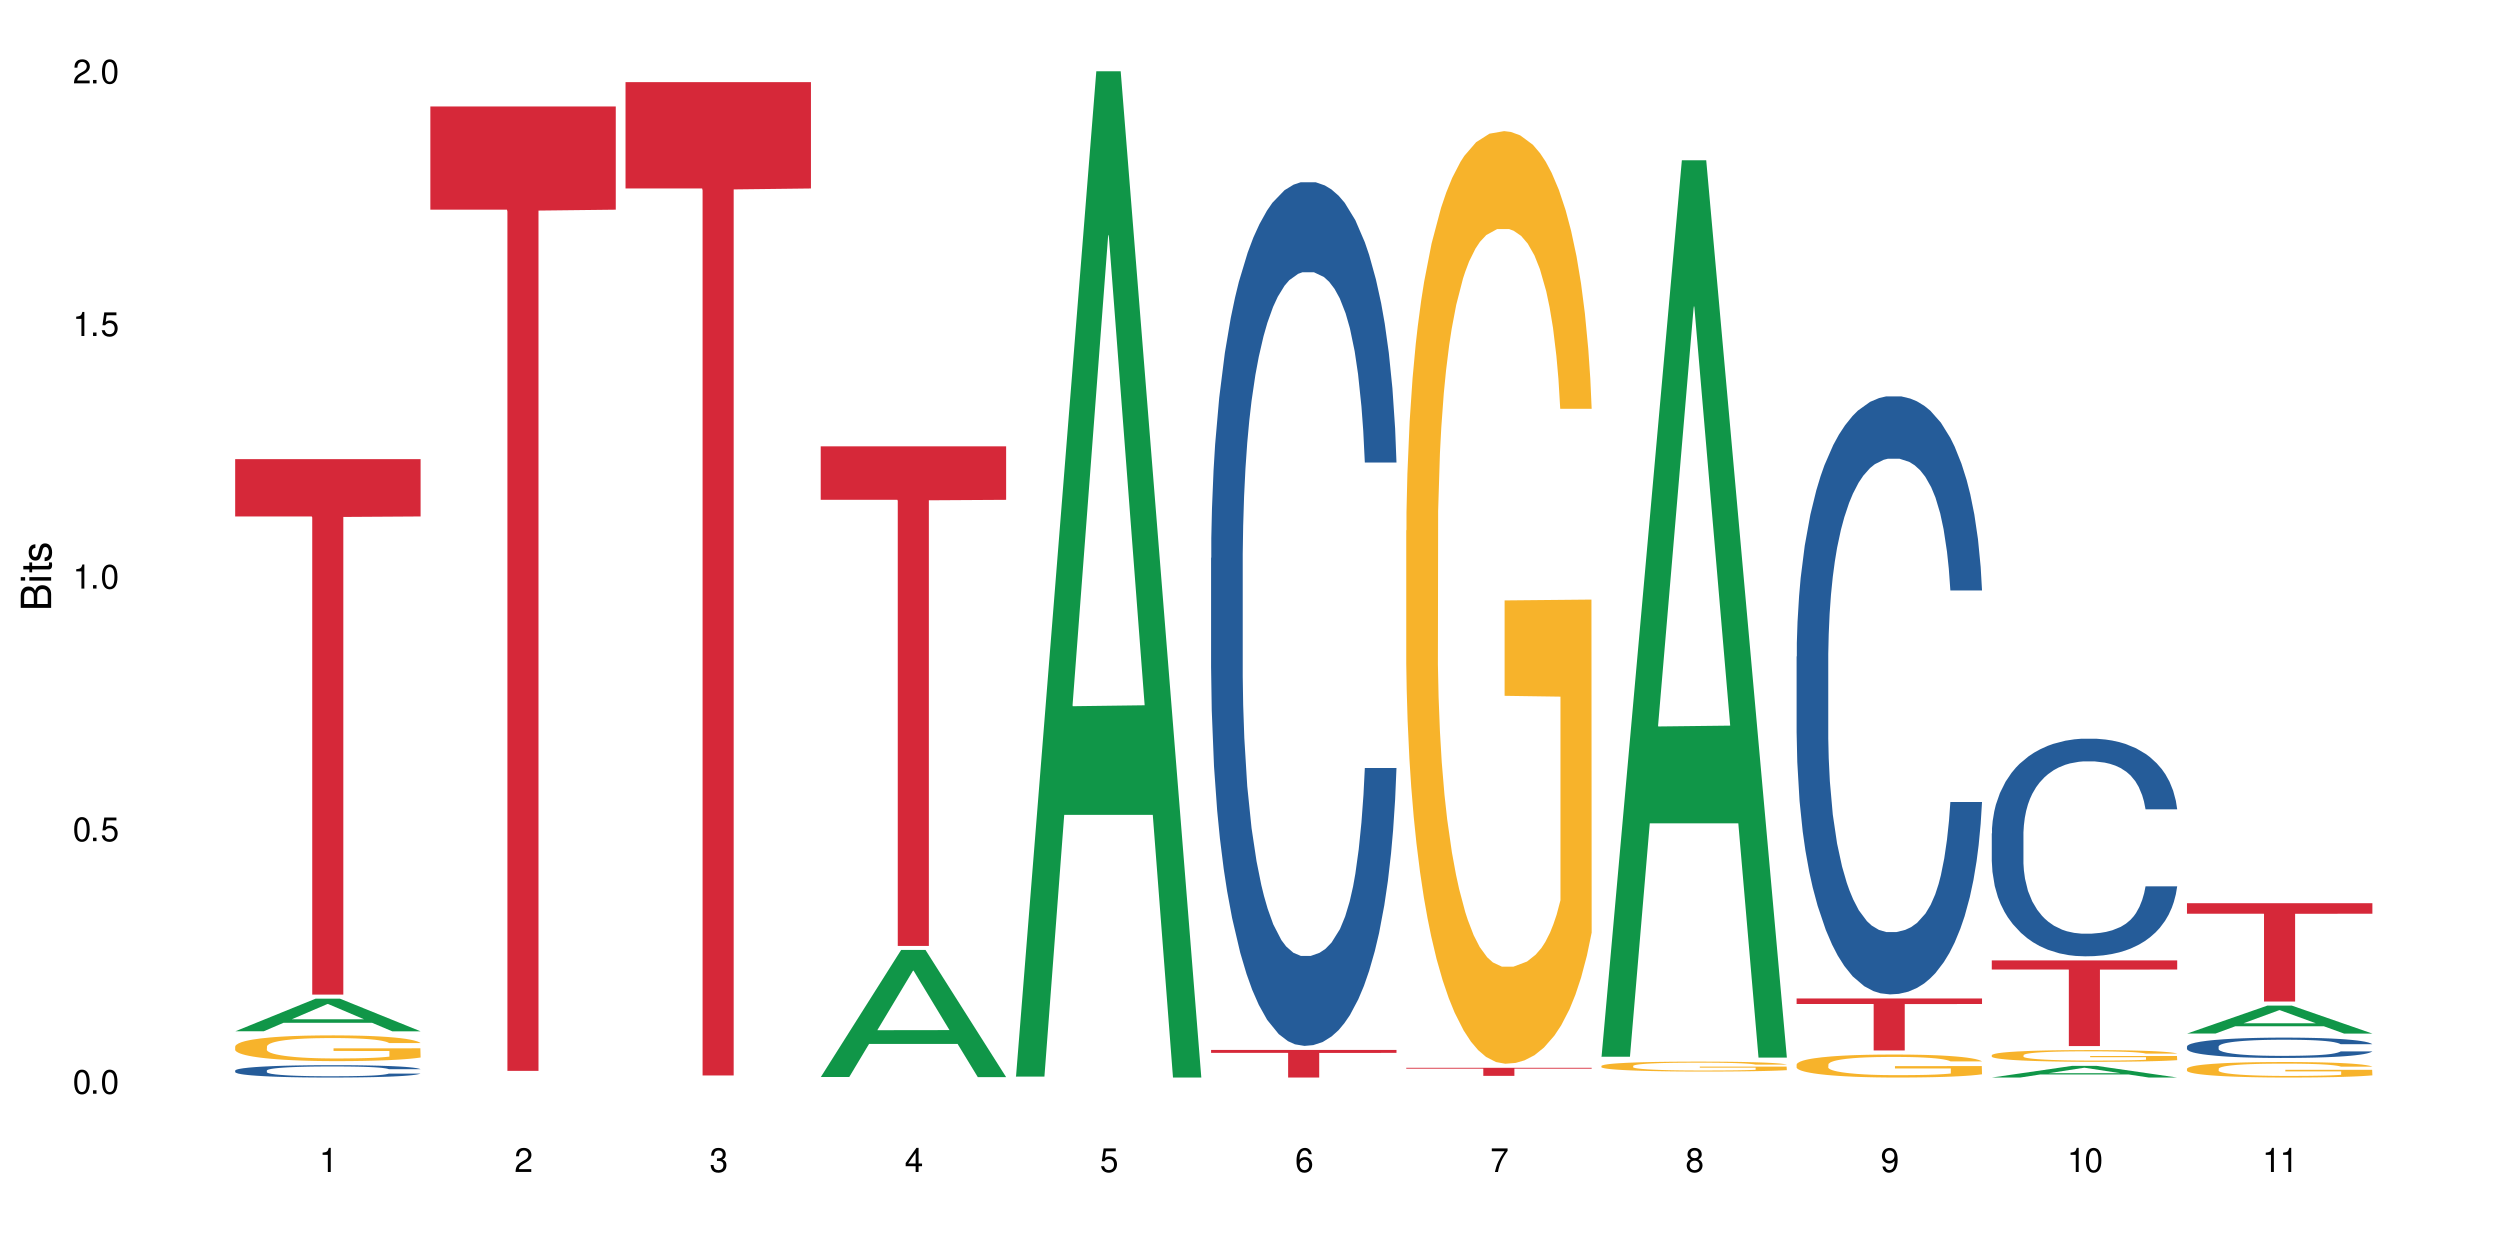 <?xml version="1.0" encoding="UTF-8"?>
<svg xmlns="http://www.w3.org/2000/svg" xmlns:xlink="http://www.w3.org/1999/xlink" width="720" height="360" viewBox="0 0 720 360">
<defs>
<g>
<g id="glyph-0-0">
</g>
<g id="glyph-0-1">
<path d="M 2.641 -6.938 C 2 -6.938 1.422 -6.656 1.078 -6.172 C 0.641 -5.562 0.406 -4.641 0.406 -3.359 C 0.406 -1.016 1.188 0.219 2.641 0.219 C 4.078 0.219 4.859 -1.016 4.859 -3.297 C 4.859 -4.641 4.656 -5.547 4.203 -6.172 C 3.844 -6.656 3.281 -6.938 2.641 -6.938 Z M 2.641 -6.188 C 3.547 -6.188 4 -5.25 4 -3.375 C 4 -1.406 3.562 -0.484 2.625 -0.484 C 1.734 -0.484 1.281 -1.438 1.281 -3.344 C 1.281 -5.25 1.734 -6.188 2.641 -6.188 Z M 2.641 -6.188 "/>
</g>
<g id="glyph-0-2">
<path d="M 1.828 -1 L 0.828 -1 L 0.828 0 L 1.828 0 Z M 1.828 -1 "/>
</g>
<g id="glyph-0-3">
<path d="M 4.562 -6.797 L 1.062 -6.797 L 0.547 -3.094 L 1.328 -3.094 C 1.719 -3.562 2.047 -3.734 2.578 -3.734 C 3.484 -3.734 4.062 -3.109 4.062 -2.094 C 4.062 -1.125 3.484 -0.531 2.578 -0.531 C 1.828 -0.531 1.375 -0.906 1.188 -1.672 L 0.328 -1.672 C 0.453 -1.109 0.547 -0.844 0.75 -0.594 C 1.125 -0.078 1.828 0.219 2.594 0.219 C 3.969 0.219 4.922 -0.781 4.922 -2.219 C 4.922 -3.562 4.031 -4.484 2.719 -4.484 C 2.25 -4.484 1.859 -4.359 1.469 -4.062 L 1.734 -5.969 L 4.562 -5.969 Z M 4.562 -6.797 "/>
</g>
<g id="glyph-0-4">
<path d="M 2.484 -4.938 L 2.484 0 L 3.328 0 L 3.328 -6.938 L 2.766 -6.938 C 2.469 -5.875 2.281 -5.734 0.984 -5.562 L 0.984 -4.938 Z M 2.484 -4.938 "/>
</g>
<g id="glyph-0-5">
<path d="M 4.859 -0.828 L 1.281 -0.828 C 1.359 -1.406 1.672 -1.781 2.5 -2.281 L 3.469 -2.828 C 4.406 -3.344 4.906 -4.062 4.906 -4.906 C 4.906 -5.484 4.672 -6.031 4.266 -6.406 C 3.859 -6.766 3.375 -6.938 2.719 -6.938 C 1.859 -6.938 1.219 -6.625 0.844 -6.031 C 0.609 -5.672 0.5 -5.234 0.484 -4.531 L 1.328 -4.531 C 1.359 -5.016 1.406 -5.281 1.531 -5.516 C 1.75 -5.938 2.188 -6.203 2.703 -6.203 C 3.469 -6.203 4.031 -5.641 4.031 -4.891 C 4.031 -4.344 3.719 -3.859 3.125 -3.516 L 2.234 -3 C 0.812 -2.172 0.406 -1.531 0.328 -0.016 L 4.859 -0.016 Z M 4.859 -0.828 "/>
</g>
<g id="glyph-0-6">
<path d="M 2.125 -3.188 L 2.578 -3.188 C 3.5 -3.188 3.984 -2.766 3.984 -1.922 C 3.984 -1.062 3.469 -0.531 2.594 -0.531 C 1.656 -0.531 1.203 -1 1.156 -2.016 L 0.312 -2.016 C 0.344 -1.453 0.438 -1.094 0.609 -0.781 C 0.953 -0.109 1.625 0.219 2.547 0.219 C 3.953 0.219 4.859 -0.625 4.859 -1.938 C 4.859 -2.828 4.516 -3.297 3.703 -3.594 C 4.344 -3.844 4.656 -4.328 4.656 -5.031 C 4.656 -6.219 3.875 -6.938 2.578 -6.938 C 1.203 -6.938 0.484 -6.172 0.453 -4.703 L 1.297 -4.703 C 1.312 -5.125 1.344 -5.359 1.453 -5.578 C 1.641 -5.969 2.062 -6.203 2.594 -6.203 C 3.344 -6.203 3.797 -5.75 3.797 -5 C 3.797 -4.516 3.609 -4.219 3.25 -4.047 C 3.016 -3.953 2.703 -3.922 2.125 -3.906 Z M 2.125 -3.188 "/>
</g>
<g id="glyph-0-7">
<path d="M 3.141 -1.672 L 3.141 0 L 3.984 0 L 3.984 -1.672 L 4.984 -1.672 L 4.984 -2.438 L 3.984 -2.438 L 3.984 -6.938 L 3.359 -6.938 L 0.266 -2.578 L 0.266 -1.672 Z M 3.141 -2.438 L 1 -2.438 L 3.141 -5.5 Z M 3.141 -2.438 "/>
</g>
<g id="glyph-0-8">
<path d="M 4.781 -5.125 C 4.609 -6.266 3.891 -6.938 2.844 -6.938 C 2.094 -6.938 1.422 -6.578 1.031 -5.953 C 0.594 -5.266 0.406 -4.422 0.406 -3.172 C 0.406 -2 0.578 -1.25 0.984 -0.641 C 1.359 -0.078 1.953 0.219 2.703 0.219 C 3.984 0.219 4.922 -0.75 4.922 -2.094 C 4.922 -3.375 4.062 -4.281 2.844 -4.281 C 2.172 -4.281 1.641 -4.031 1.281 -3.516 C 1.281 -5.234 1.828 -6.188 2.797 -6.188 C 3.391 -6.188 3.797 -5.797 3.938 -5.125 Z M 2.734 -3.531 C 3.547 -3.531 4.062 -2.953 4.062 -2.031 C 4.062 -1.156 3.484 -0.531 2.703 -0.531 C 1.922 -0.531 1.328 -1.188 1.328 -2.078 C 1.328 -2.938 1.906 -3.531 2.734 -3.531 Z M 2.734 -3.531 "/>
</g>
<g id="glyph-0-9">
<path d="M 4.984 -6.797 L 0.438 -6.797 L 0.438 -5.969 L 4.109 -5.969 C 2.5 -3.656 1.828 -2.234 1.328 0 L 2.219 0 C 2.594 -2.172 3.453 -4.047 4.984 -6.094 Z M 4.984 -6.797 "/>
</g>
<g id="glyph-0-10">
<path d="M 3.75 -3.656 C 4.469 -4.094 4.688 -4.438 4.688 -5.078 C 4.688 -6.172 3.844 -6.938 2.641 -6.938 C 1.438 -6.938 0.594 -6.172 0.594 -5.094 C 0.594 -4.438 0.812 -4.094 1.516 -3.656 C 0.734 -3.266 0.359 -2.703 0.359 -1.922 C 0.359 -0.656 1.281 0.219 2.641 0.219 C 3.984 0.219 4.922 -0.656 4.922 -1.922 C 4.922 -2.703 4.531 -3.266 3.75 -3.656 Z M 2.641 -6.188 C 3.359 -6.188 3.812 -5.75 3.812 -5.062 C 3.812 -4.406 3.344 -3.984 2.641 -3.984 C 1.922 -3.984 1.453 -4.406 1.453 -5.078 C 1.453 -5.75 1.922 -6.188 2.641 -6.188 Z M 2.641 -3.266 C 3.484 -3.266 4.062 -2.719 4.062 -1.906 C 4.062 -1.078 3.484 -0.531 2.625 -0.531 C 1.797 -0.531 1.219 -1.094 1.219 -1.906 C 1.219 -2.719 1.781 -3.266 2.641 -3.266 Z M 2.641 -3.266 "/>
</g>
<g id="glyph-0-11">
<path d="M 0.516 -1.578 C 0.672 -0.453 1.406 0.219 2.438 0.219 C 3.188 0.219 3.859 -0.141 4.266 -0.766 C 4.688 -1.453 4.891 -2.297 4.891 -3.547 C 4.891 -4.719 4.703 -5.453 4.312 -6.078 C 3.938 -6.641 3.344 -6.938 2.594 -6.938 C 1.297 -6.938 0.359 -5.969 0.359 -4.625 C 0.359 -3.344 1.234 -2.453 2.453 -2.453 C 3.094 -2.453 3.578 -2.672 4.016 -3.203 C 4 -1.484 3.469 -0.531 2.5 -0.531 C 1.906 -0.531 1.484 -0.906 1.359 -1.578 Z M 2.578 -6.203 C 3.375 -6.203 3.969 -5.531 3.969 -4.641 C 3.969 -3.797 3.391 -3.188 2.547 -3.188 C 1.734 -3.188 1.234 -3.766 1.234 -4.688 C 1.234 -5.562 1.797 -6.203 2.578 -6.203 Z M 2.578 -6.203 "/>
</g>
<g id="glyph-1-0">
</g>
<g id="glyph-1-1">
<path d="M 0 -0.953 L 0 -4.891 C 0 -5.719 -0.234 -6.344 -0.734 -6.797 C -1.188 -7.234 -1.812 -7.469 -2.5 -7.469 C -3.547 -7.469 -4.188 -7 -4.625 -5.875 C -4.984 -6.688 -5.625 -7.094 -6.531 -7.094 C -7.172 -7.094 -7.734 -6.859 -8.141 -6.391 C -8.562 -5.922 -8.75 -5.344 -8.75 -4.5 L -8.75 -0.953 Z M -4.984 -2.062 L -7.766 -2.062 L -7.766 -4.219 C -7.766 -4.844 -7.688 -5.203 -7.453 -5.5 C -7.219 -5.812 -6.859 -5.969 -6.375 -5.969 C -5.891 -5.969 -5.531 -5.812 -5.297 -5.5 C -5.062 -5.203 -4.984 -4.844 -4.984 -4.219 Z M -0.984 -2.062 L -4 -2.062 L -4 -4.781 C -4 -5.766 -3.438 -6.359 -2.484 -6.359 C -1.547 -6.359 -0.984 -5.766 -0.984 -4.781 Z M -0.984 -2.062 "/>
</g>
<g id="glyph-1-2">
<path d="M -6.281 -1.797 L -6.281 -0.797 L 0 -0.797 L 0 -1.797 Z M -8.75 -1.797 L -8.75 -0.797 L -7.484 -0.797 L -7.484 -1.797 Z M -8.75 -1.797 "/>
</g>
<g id="glyph-1-3">
<path d="M -6.281 -3.047 L -6.281 -2.016 L -8.016 -2.016 L -8.016 -1.016 L -6.281 -1.016 L -6.281 -0.172 L -5.469 -0.172 L -5.469 -1.016 L -0.719 -1.016 C -0.078 -1.016 0.281 -1.453 0.281 -2.234 C 0.281 -2.5 0.25 -2.719 0.188 -3.047 L -0.641 -3.047 C -0.609 -2.906 -0.594 -2.766 -0.594 -2.562 C -0.594 -2.141 -0.719 -2.016 -1.156 -2.016 L -5.469 -2.016 L -5.469 -3.047 Z M -6.281 -3.047 "/>
</g>
<g id="glyph-1-4">
<path d="M -4.531 -5.25 C -5.766 -5.25 -6.469 -4.422 -6.469 -2.969 C -6.469 -1.516 -5.719 -0.562 -4.547 -0.562 C -3.562 -0.562 -3.094 -1.062 -2.734 -2.562 L -2.516 -3.484 C -2.344 -4.188 -2.094 -4.469 -1.641 -4.469 C -1.047 -4.469 -0.641 -3.875 -0.641 -3 C -0.641 -2.453 -0.797 -2 -1.062 -1.75 C -1.25 -1.594 -1.422 -1.531 -1.875 -1.469 L -1.875 -0.406 C -0.422 -0.453 0.281 -1.266 0.281 -2.922 C 0.281 -4.5 -0.5 -5.516 -1.719 -5.516 C -2.656 -5.516 -3.172 -4.984 -3.469 -3.734 L -3.703 -2.766 C -3.891 -1.953 -4.156 -1.609 -4.594 -1.609 C -5.188 -1.609 -5.547 -2.125 -5.547 -2.938 C -5.547 -3.75 -5.203 -4.172 -4.531 -4.203 Z M -4.531 -5.25 "/>
</g>
</g>
</defs>
<rect x="-72" y="-36" width="864" height="432" fill="rgb(100%, 100%, 100%)" fill-opacity="1"/>
<path fill-rule="nonzero" fill="rgb(6.275%, 58.824%, 28.235%)" fill-opacity="1" d="M 67.73 297.012 L 67.789 297.004 L 90.895 287.617 L 97.91 287.617 L 121.133 297.02 L 112.973 297.02 L 107.152 294.566 L 81.652 294.566 L 75.945 297.012 L 67.73 297.012 L 84.105 293.551 L 104.816 293.543 L 94.488 289.152 L 94.375 289.145 L 94.262 289.172 L 84.047 293.543 L 84.105 293.551 Z M 67.73 297.012 "/>
<path fill-rule="nonzero" fill="rgb(14.51%, 36.078%, 60%)" fill-opacity="1" d="M 67.73 308.32 L 67.797 308.316 L 67.797 308.238 L 67.992 308.113 L 68.449 307.957 L 68.902 307.852 L 70.074 307.656 L 71.703 307.473 L 73.398 307.328 L 74.633 307.246 L 75.742 307.18 L 78.281 307.059 L 79.91 306.996 L 81.668 306.941 L 83.816 306.887 L 85.379 306.855 L 88.895 306.801 L 91.5 306.777 L 93.52 306.77 L 97.883 306.77 L 100.488 306.781 L 102.375 306.797 L 104.461 306.824 L 106.219 306.855 L 109.281 306.926 L 112.016 307.016 L 113.254 307.07 L 115.207 307.168 L 116.703 307.266 L 117.746 307.352 L 118.918 307.473 L 119.961 307.617 L 120.742 307.785 L 121.133 307.926 L 112.016 307.926 L 111.559 307.797 L 111.039 307.695 L 110.062 307.559 L 109.086 307.465 L 107.715 307.371 L 106.48 307.309 L 104.785 307.246 L 103.289 307.207 L 101.727 307.18 L 100.227 307.16 L 97.363 307.141 L 94.039 307.141 L 92.805 307.148 L 90.262 307.172 L 88.895 307.195 L 86.941 307.242 L 85.574 307.285 L 83.945 307.348 L 82.84 307.402 L 81.473 307.488 L 80.496 307.562 L 79.387 307.672 L 78.738 307.754 L 78.152 307.844 L 77.629 307.953 L 77.238 308.066 L 76.977 308.188 L 76.848 308.305 L 76.848 308.809 L 76.977 308.926 L 77.305 309.062 L 78.152 309.262 L 79.387 309.434 L 80.82 309.57 L 82.188 309.668 L 82.969 309.715 L 84.012 309.766 L 85.641 309.832 L 87.984 309.895 L 89.352 309.922 L 91.438 309.949 L 93.586 309.961 L 96.449 309.961 L 98.988 309.949 L 100.684 309.934 L 102.441 309.906 L 104.852 309.852 L 106.348 309.797 L 107.652 309.738 L 108.629 309.676 L 109.281 309.621 L 110.258 309.52 L 111.039 309.41 L 111.625 309.297 L 112.016 309.188 L 121.133 309.188 L 120.742 309.316 L 120.156 309.441 L 119.57 309.539 L 118.656 309.652 L 117.613 309.754 L 116.117 309.867 L 114.879 309.941 L 113.254 310.023 L 111.754 310.086 L 110.125 310.141 L 107.715 310.207 L 106.152 310.238 L 104.461 310.266 L 102.441 310.293 L 99.902 310.316 L 97.168 310.328 L 94.625 310.332 L 91.891 310.324 L 89.871 310.312 L 87.203 310.285 L 83.883 310.227 L 81.473 310.164 L 79.582 310.102 L 77.957 310.035 L 76.133 309.949 L 73.789 309.805 L 72.355 309.695 L 71.379 309.602 L 70.27 309.477 L 69.488 309.363 L 68.578 309.18 L 67.926 308.949 L 67.73 308.77 Z M 67.73 308.32 "/>
<path fill-rule="nonzero" fill="rgb(96.863%, 70.196%, 16.863%)" fill-opacity="1" d="M 67.73 301.363 L 67.797 301.355 L 67.797 301.219 L 68.055 300.914 L 68.707 300.496 L 69.555 300.148 L 70.465 299.879 L 71.051 299.738 L 72.027 299.535 L 72.875 299.383 L 75.023 299.078 L 77.762 298.793 L 79.258 298.672 L 80.949 298.559 L 83.359 298.43 L 84.469 298.383 L 87.855 298.273 L 91.695 298.207 L 95.93 298.184 L 97.883 298.191 L 100.555 298.219 L 104.199 298.293 L 106.285 298.359 L 107.91 298.43 L 109.605 298.516 L 111.688 298.652 L 113.645 298.816 L 115.207 298.977 L 116.77 299.18 L 118.07 299.398 L 119.18 299.637 L 120.156 299.918 L 120.742 300.156 L 121.133 300.395 L 112.078 300.395 L 111.559 300.156 L 110.973 299.973 L 109.996 299.75 L 109.02 299.586 L 108.043 299.457 L 106.219 299.281 L 104.656 299.176 L 102.703 299.078 L 100.812 299.02 L 98.664 298.977 L 97.363 298.965 L 93.91 298.965 L 90.785 299.012 L 88.961 299.066 L 87.66 299.121 L 85.836 299.223 L 84.727 299.305 L 84.078 299.355 L 82.125 299.566 L 80.82 299.758 L 80.105 299.887 L 79.191 300.09 L 78.543 300.273 L 77.824 300.543 L 77.434 300.746 L 76.914 301.207 L 76.848 302.426 L 77.043 302.684 L 77.434 302.961 L 77.957 303.207 L 78.738 303.465 L 79.52 303.66 L 80.887 303.926 L 82.059 304.102 L 82.969 304.215 L 84.727 304.398 L 85.445 304.461 L 87.137 304.582 L 88.895 304.676 L 91.047 304.758 L 92.672 304.797 L 95.277 304.832 L 98.598 304.832 L 102.508 304.793 L 104.98 304.738 L 106.676 304.684 L 107.781 304.637 L 109.148 304.562 L 110.125 304.492 L 111.039 304.418 L 112.145 304.305 L 112.145 302.684 L 96.059 302.676 L 96.059 301.918 L 121.066 301.91 L 121.133 304.562 L 119.766 304.746 L 118.07 304.922 L 116.441 305.055 L 114.75 305.172 L 112.34 305.301 L 110.387 305.383 L 107.391 305.477 L 104.656 305.539 L 101.789 305.578 L 99.25 305.598 L 96.254 305.605 L 93.586 305.59 L 90.719 305.551 L 88.441 305.496 L 86.355 305.43 L 84.273 305.34 L 81.668 305.199 L 79.973 305.082 L 78.215 304.941 L 76.457 304.773 L 74.895 304.59 L 73.852 304.445 L 72.812 304.285 L 71.703 304.082 L 70.66 303.852 L 69.879 303.641 L 69.164 303.402 L 68.645 303.18 L 68.121 302.875 L 67.859 302.629 L 67.73 302.422 Z M 67.73 301.363 "/>
<path fill-rule="nonzero" fill="rgb(83.922%, 15.686%, 22.353%)" fill-opacity="1" d="M 67.73 132.23 L 121.133 132.23 L 121.133 148.738 L 98.875 148.883 L 98.875 286.453 L 89.922 286.453 L 89.922 149.027 L 89.793 148.738 L 67.73 148.738 Z M 67.73 132.23 "/>
<path fill-rule="nonzero" fill="rgb(83.922%, 15.686%, 22.353%)" fill-opacity="1" d="M 123.941 30.656 L 177.344 30.656 L 177.344 60.387 L 155.086 60.648 L 155.086 308.406 L 146.133 308.406 L 146.133 60.906 L 146.004 60.387 L 123.941 60.387 Z M 123.941 30.656 "/>
<path fill-rule="nonzero" fill="rgb(83.922%, 15.686%, 22.353%)" fill-opacity="1" d="M 180.152 23.66 L 233.555 23.66 L 233.555 54.281 L 211.301 54.551 L 211.301 309.734 L 202.344 309.734 L 202.344 54.816 L 202.215 54.281 L 180.152 54.281 Z M 180.152 23.66 "/>
<path fill-rule="nonzero" fill="rgb(6.275%, 58.824%, 28.235%)" fill-opacity="1" d="M 236.367 310.18 L 236.422 310.145 L 259.527 273.586 L 266.547 273.586 L 289.766 310.215 L 281.609 310.215 L 275.789 300.652 L 250.285 300.652 L 244.582 310.18 L 236.367 310.18 L 252.738 296.695 L 273.449 296.664 L 263.121 279.57 L 263.008 279.535 L 262.895 279.637 L 252.684 296.664 L 252.738 296.695 Z M 236.367 310.18 "/>
<path fill-rule="nonzero" fill="rgb(83.922%, 15.686%, 22.353%)" fill-opacity="1" d="M 236.367 128.547 L 289.766 128.547 L 289.766 143.949 L 267.512 144.086 L 267.512 272.422 L 258.555 272.422 L 258.555 144.219 L 258.426 143.949 L 236.367 143.949 Z M 236.367 128.547 "/>
<path fill-rule="nonzero" fill="rgb(6.275%, 58.824%, 28.235%)" fill-opacity="1" d="M 292.578 310.059 L 292.633 309.789 L 315.738 20.527 L 322.758 20.527 L 345.977 310.332 L 337.82 310.332 L 332 234.684 L 306.496 234.684 L 300.793 310.059 L 292.578 310.059 L 308.949 203.391 L 329.66 203.117 L 319.336 67.875 L 319.219 67.602 L 319.105 68.418 L 308.895 203.117 L 308.949 203.391 Z M 292.578 310.059 "/>
<path fill-rule="nonzero" fill="rgb(14.51%, 36.078%, 60%)" fill-opacity="1" d="M 348.789 160.715 L 348.852 160.488 L 348.852 155.031 L 349.051 146.391 L 349.504 135.48 L 349.961 127.977 L 351.133 114.562 L 352.762 101.602 L 354.453 91.598 L 355.691 85.688 L 356.797 81.141 L 359.34 72.73 L 360.965 68.41 L 362.727 64.543 L 364.875 60.68 L 366.438 58.406 L 369.953 54.77 L 372.559 53.176 L 374.578 52.496 L 378.941 52.496 L 381.547 53.402 L 383.434 54.539 L 385.52 56.359 L 387.277 58.406 L 390.336 63.406 L 393.07 69.773 L 394.309 73.41 L 396.262 80.457 L 397.762 87.281 L 398.805 93.191 L 399.977 101.602 L 401.016 111.832 L 401.797 123.43 L 402.188 133.207 L 393.07 133.207 L 392.617 124.109 L 392.094 117.062 L 391.117 107.742 L 390.141 101.148 L 388.773 94.555 L 387.535 90.234 L 385.844 85.914 L 384.344 83.188 L 382.781 81.141 L 381.285 79.777 L 378.418 78.414 L 375.098 78.414 L 373.859 78.867 L 371.32 80.688 L 369.953 82.277 L 368 85.461 L 366.633 88.418 L 365.004 92.965 L 363.898 96.828 L 362.531 102.738 L 361.551 107.969 L 360.445 115.473 L 359.793 121.156 L 359.207 127.52 L 358.688 135.023 L 358.297 142.98 L 358.035 151.395 L 357.906 159.578 L 357.906 194.82 L 358.035 203.004 L 358.363 212.551 L 359.207 226.422 L 360.445 238.473 L 361.879 248.02 L 363.246 254.84 L 364.027 258.023 L 365.07 261.66 L 366.695 266.207 L 369.043 270.754 L 370.41 272.574 L 372.492 274.395 L 374.641 275.301 L 377.508 275.301 L 380.047 274.395 L 381.742 273.258 L 383.5 271.438 L 385.91 267.574 L 387.406 263.934 L 388.707 259.613 L 389.688 255.297 L 390.336 251.656 L 391.312 244.609 L 392.094 236.879 L 392.68 228.922 L 393.07 221.191 L 402.188 221.191 L 401.797 230.285 L 401.211 239.152 L 400.625 245.746 L 399.715 253.703 L 398.672 260.75 L 397.176 268.711 L 395.938 273.938 L 394.309 279.621 L 392.812 283.941 L 391.184 287.809 L 388.773 292.355 L 387.211 294.629 L 385.52 296.676 L 383.5 298.492 L 380.961 300.086 L 378.223 300.992 L 375.684 301.223 L 372.949 300.766 L 370.93 299.855 L 368.262 297.812 L 364.938 293.719 L 362.531 289.398 L 360.641 285.078 L 359.012 280.531 L 357.188 274.395 L 354.844 264.391 L 353.41 256.66 L 352.434 250.293 L 351.328 241.426 L 350.547 233.469 L 349.637 220.738 L 348.984 204.594 L 348.789 192.09 Z M 348.789 160.715 "/>
<path fill-rule="nonzero" fill="rgb(83.922%, 15.686%, 22.353%)" fill-opacity="1" d="M 348.789 302.387 L 402.188 302.387 L 402.188 303.234 L 379.934 303.242 L 379.934 310.332 L 370.98 310.332 L 370.98 303.25 L 370.848 303.234 L 348.789 303.234 Z M 348.789 302.387 "/>
<path fill-rule="nonzero" fill="rgb(96.863%, 70.196%, 16.863%)" fill-opacity="1" d="M 405 152.805 L 405.066 152.562 L 405.066 147.656 L 405.324 136.617 L 405.977 121.41 L 406.824 108.898 L 407.734 99.086 L 408.32 93.934 L 409.297 86.578 L 410.145 81.18 L 412.293 70.141 L 415.027 59.84 L 416.527 55.426 L 418.219 51.254 L 420.629 46.594 L 421.738 44.875 L 425.121 40.953 L 428.965 38.5 L 433.199 37.762 L 435.152 38.008 L 437.82 38.988 L 441.469 41.688 L 443.551 44.141 L 445.18 46.594 L 446.875 49.781 L 448.957 54.688 L 450.91 60.574 L 452.473 66.461 L 454.039 73.82 L 455.34 81.672 L 456.445 90.258 L 457.426 100.559 L 458.012 109.145 L 458.402 117.73 L 449.348 117.73 L 448.828 109.145 L 448.242 102.52 L 447.266 94.426 L 446.289 88.539 L 445.312 83.879 L 443.488 77.5 L 441.926 73.574 L 439.973 70.141 L 438.082 67.934 L 435.934 66.461 L 434.629 65.973 L 431.18 65.973 L 428.055 67.688 L 426.23 69.652 L 424.926 71.613 L 423.105 75.293 L 421.996 78.238 L 421.348 80.199 L 419.391 87.805 L 418.09 94.672 L 417.375 99.332 L 416.461 106.691 L 415.809 113.312 L 415.094 123.125 L 414.703 130.484 L 414.184 147.164 L 414.117 191.316 L 414.312 200.637 L 414.703 210.695 L 415.223 219.527 L 416.004 228.848 L 416.785 235.961 L 418.156 245.527 L 419.328 251.906 L 420.238 256.074 L 421.996 262.699 L 422.715 264.906 L 424.406 269.32 L 426.164 272.754 L 428.312 275.699 L 429.941 277.172 L 432.547 278.398 L 435.867 278.398 L 439.777 276.926 L 442.25 274.965 L 443.945 273 L 445.051 271.285 L 446.418 268.586 L 447.395 266.133 L 448.309 263.434 L 449.414 259.266 L 449.414 200.637 L 433.328 200.395 L 433.328 172.922 L 458.336 172.676 L 458.402 268.586 L 457.031 275.207 L 455.34 281.586 L 453.711 286.492 L 452.02 290.66 L 449.609 295.324 L 447.656 298.266 L 444.66 301.699 L 441.926 303.906 L 439.059 305.379 L 436.52 306.117 L 433.523 306.359 L 430.855 305.871 L 427.988 304.398 L 425.707 302.438 L 423.625 299.984 L 421.543 296.793 L 418.938 291.645 L 417.242 287.473 L 415.484 282.32 L 413.727 276.188 L 412.164 269.566 L 411.121 264.414 L 410.078 258.527 L 408.973 251.168 L 407.93 242.828 L 407.148 235.227 L 406.434 226.641 L 405.91 218.547 L 405.391 207.508 L 405.129 198.676 L 405 191.07 Z M 405 152.805 "/>
<path fill-rule="nonzero" fill="rgb(83.922%, 15.686%, 22.353%)" fill-opacity="1" d="M 405 307.523 L 458.402 307.523 L 458.402 307.773 L 436.145 307.777 L 436.145 309.859 L 427.191 309.859 L 427.191 307.777 L 427.062 307.773 L 405 307.773 Z M 405 307.523 "/>
<path fill-rule="nonzero" fill="rgb(6.275%, 58.824%, 28.235%)" fill-opacity="1" d="M 461.211 304.34 L 461.27 304.098 L 484.375 46.164 L 491.391 46.164 L 514.613 304.582 L 506.453 304.582 L 500.633 237.129 L 475.133 237.129 L 469.426 304.34 L 461.211 304.34 L 477.586 209.223 L 498.297 208.98 L 487.969 88.387 L 487.855 88.141 L 487.742 88.871 L 477.527 208.98 L 477.586 209.223 Z M 461.211 304.34 "/>
<path fill-rule="nonzero" fill="rgb(96.863%, 70.196%, 16.863%)" fill-opacity="1" d="M 461.211 306.973 L 461.277 306.969 L 461.277 306.918 L 461.535 306.801 L 462.188 306.637 L 463.035 306.504 L 463.945 306.398 L 464.531 306.344 L 465.508 306.266 L 466.355 306.211 L 468.504 306.09 L 471.242 305.98 L 472.738 305.934 L 474.43 305.891 L 476.84 305.84 L 477.949 305.824 L 481.336 305.781 L 485.176 305.754 L 489.41 305.746 L 491.363 305.75 L 494.035 305.758 L 497.68 305.789 L 499.766 305.816 L 501.391 305.84 L 503.086 305.875 L 505.168 305.926 L 507.125 305.988 L 508.688 306.051 L 510.25 306.129 L 511.551 306.215 L 512.66 306.305 L 513.637 306.414 L 514.223 306.508 L 514.613 306.598 L 505.559 306.598 L 505.039 306.508 L 504.453 306.438 L 503.477 306.352 L 502.5 306.289 L 501.523 306.238 L 499.699 306.168 L 498.137 306.129 L 496.184 306.09 L 494.293 306.066 L 492.145 306.051 L 490.844 306.047 L 487.391 306.047 L 484.266 306.066 L 482.441 306.086 L 481.141 306.105 L 479.316 306.145 L 478.207 306.176 L 477.559 306.199 L 475.602 306.281 L 474.301 306.352 L 473.586 306.402 L 472.672 306.48 L 472.023 306.551 L 471.305 306.656 L 470.914 306.734 L 470.395 306.91 L 470.328 307.383 L 470.523 307.48 L 470.914 307.59 L 471.438 307.684 L 472.219 307.781 L 473 307.859 L 474.367 307.961 L 475.539 308.027 L 476.449 308.07 L 478.207 308.141 L 478.926 308.164 L 480.617 308.215 L 482.375 308.25 L 484.523 308.281 L 486.152 308.297 L 488.758 308.309 L 492.078 308.309 L 495.988 308.293 L 498.461 308.273 L 500.156 308.254 L 501.262 308.234 L 502.629 308.207 L 503.605 308.18 L 504.52 308.148 L 505.625 308.105 L 505.625 307.48 L 489.539 307.48 L 489.539 307.188 L 514.547 307.184 L 514.613 308.207 L 513.246 308.277 L 511.551 308.344 L 509.922 308.395 L 508.23 308.441 L 505.82 308.488 L 503.867 308.52 L 500.871 308.559 L 498.137 308.582 L 495.27 308.598 L 492.73 308.605 L 489.734 308.609 L 487.066 308.602 L 484.199 308.586 L 481.922 308.566 L 479.836 308.539 L 477.754 308.504 L 475.148 308.449 L 473.453 308.406 L 471.695 308.352 L 469.938 308.285 L 468.375 308.215 L 467.332 308.16 L 466.289 308.098 L 465.184 308.02 L 464.141 307.93 L 463.359 307.852 L 462.645 307.758 L 462.121 307.672 L 461.602 307.555 L 461.34 307.461 L 461.211 307.379 Z M 461.211 306.973 "/>
<path fill-rule="nonzero" fill="rgb(14.51%, 36.078%, 60%)" fill-opacity="1" d="M 517.422 189.098 L 517.488 188.941 L 517.488 185.164 L 517.684 179.18 L 518.141 171.625 L 518.594 166.43 L 519.766 157.141 L 521.395 148.168 L 523.09 141.238 L 524.324 137.148 L 525.434 133.996 L 527.973 128.172 L 529.602 125.184 L 531.359 122.504 L 533.508 119.828 L 535.07 118.254 L 538.586 115.734 L 541.191 114.633 L 543.211 114.16 L 547.574 114.16 L 550.18 114.793 L 552.066 115.578 L 554.152 116.84 L 555.91 118.254 L 558.973 121.719 L 561.707 126.125 L 562.945 128.645 L 564.898 133.527 L 566.395 138.25 L 567.438 142.34 L 568.609 148.168 L 569.652 155.25 L 570.434 163.281 L 570.824 170.051 L 561.707 170.051 L 561.25 163.754 L 560.73 158.871 L 559.754 152.418 L 558.777 147.852 L 557.41 143.285 L 556.172 140.297 L 554.477 137.305 L 552.98 135.414 L 551.418 133.996 L 549.918 133.055 L 547.055 132.109 L 543.734 132.109 L 542.496 132.422 L 539.957 133.684 L 538.586 134.785 L 536.633 136.988 L 535.266 139.035 L 533.637 142.184 L 532.531 144.859 L 531.164 148.953 L 530.188 152.574 L 529.078 157.77 L 528.43 161.707 L 527.844 166.113 L 527.32 171.309 L 526.93 176.82 L 526.672 182.645 L 526.539 188.312 L 526.539 212.711 L 526.672 218.379 L 526.996 224.992 L 527.844 234.594 L 529.078 242.938 L 530.512 249.551 L 531.879 254.273 L 532.66 256.477 L 533.703 258.996 L 535.332 262.145 L 537.676 265.293 L 539.043 266.555 L 541.129 267.812 L 543.277 268.441 L 546.141 268.441 L 548.684 267.812 L 550.375 267.027 L 552.133 265.766 L 554.543 263.09 L 556.039 260.57 L 557.344 257.578 L 558.32 254.59 L 558.973 252.07 L 559.949 247.191 L 560.73 241.836 L 561.316 236.328 L 561.707 230.973 L 570.824 230.973 L 570.434 237.273 L 569.848 243.41 L 569.262 247.977 L 568.348 253.488 L 567.309 258.367 L 565.809 263.879 L 564.57 267.496 L 562.945 271.434 L 561.445 274.426 L 559.816 277.102 L 557.41 280.25 L 555.844 281.824 L 554.152 283.242 L 552.133 284.5 L 549.594 285.602 L 546.859 286.23 L 544.32 286.391 L 541.582 286.074 L 539.566 285.445 L 536.895 284.027 L 533.574 281.195 L 531.164 278.203 L 529.273 275.211 L 527.648 272.062 L 525.824 267.812 L 523.48 260.887 L 522.047 255.535 L 521.07 251.125 L 519.961 244.984 L 519.18 239.477 L 518.27 230.66 L 517.617 219.48 L 517.422 210.824 Z M 517.422 189.098 "/>
<path fill-rule="nonzero" fill="rgb(96.863%, 70.196%, 16.863%)" fill-opacity="1" d="M 517.422 306.543 L 517.488 306.539 L 517.488 306.418 L 517.75 306.145 L 518.398 305.77 L 519.246 305.461 L 520.156 305.219 L 520.742 305.09 L 521.723 304.91 L 522.566 304.777 L 524.715 304.504 L 527.453 304.25 L 528.949 304.141 L 530.645 304.039 L 533.051 303.922 L 534.16 303.879 L 537.547 303.785 L 541.387 303.723 L 545.621 303.703 L 547.574 303.711 L 550.246 303.734 L 553.891 303.801 L 555.977 303.863 L 557.605 303.922 L 559.297 304 L 561.379 304.121 L 563.336 304.27 L 564.898 304.414 L 566.461 304.594 L 567.762 304.789 L 568.871 305 L 569.848 305.254 L 570.434 305.465 L 570.824 305.68 L 561.773 305.68 L 561.25 305.465 L 560.664 305.301 L 559.688 305.102 L 558.711 304.957 L 557.734 304.844 L 555.91 304.684 L 554.348 304.59 L 552.395 304.504 L 550.504 304.449 L 548.355 304.414 L 547.055 304.402 L 543.602 304.402 L 540.477 304.441 L 538.652 304.492 L 537.352 304.539 L 535.527 304.629 L 534.418 304.703 L 533.77 304.75 L 531.816 304.938 L 530.512 305.109 L 529.797 305.223 L 528.883 305.406 L 528.234 305.57 L 527.516 305.812 L 527.125 305.992 L 526.605 306.402 L 526.539 307.492 L 526.734 307.723 L 527.125 307.973 L 527.648 308.191 L 528.43 308.418 L 529.211 308.594 L 530.578 308.832 L 531.75 308.988 L 532.66 309.09 L 534.418 309.254 L 535.137 309.309 L 536.828 309.418 L 538.586 309.504 L 540.738 309.574 L 542.363 309.613 L 544.969 309.641 L 548.293 309.641 L 552.199 309.605 L 554.672 309.559 L 556.367 309.508 L 557.473 309.469 L 558.84 309.398 L 559.816 309.34 L 560.73 309.273 L 561.836 309.172 L 561.836 307.723 L 545.75 307.719 L 545.75 307.039 L 570.758 307.035 L 570.824 309.398 L 569.457 309.562 L 567.762 309.723 L 566.137 309.844 L 564.441 309.945 L 562.031 310.059 L 560.078 310.133 L 557.082 310.219 L 554.348 310.273 L 551.48 310.309 L 548.941 310.328 L 545.945 310.332 L 543.277 310.32 L 540.41 310.285 L 538.133 310.234 L 536.047 310.176 L 533.965 310.098 L 531.359 309.969 L 529.664 309.867 L 527.906 309.738 L 526.148 309.59 L 524.586 309.426 L 523.543 309.297 L 522.504 309.152 L 521.395 308.969 L 520.352 308.766 L 519.57 308.578 L 518.855 308.367 L 518.336 308.164 L 517.812 307.895 L 517.555 307.676 L 517.422 307.488 Z M 517.422 306.543 "/>
<path fill-rule="nonzero" fill="rgb(83.922%, 15.686%, 22.353%)" fill-opacity="1" d="M 517.422 287.555 L 570.824 287.555 L 570.824 289.156 L 548.566 289.172 L 548.566 302.539 L 539.613 302.539 L 539.613 289.188 L 539.484 289.156 L 517.422 289.156 Z M 517.422 287.555 "/>
<path fill-rule="nonzero" fill="rgb(6.275%, 58.824%, 28.235%)" fill-opacity="1" d="M 573.633 310.328 L 573.691 310.324 L 596.797 306.965 L 603.816 306.965 L 627.035 310.332 L 618.875 310.332 L 613.059 309.453 L 587.555 309.453 L 581.852 310.328 L 573.633 310.328 L 590.008 309.09 L 610.719 309.086 L 600.391 307.516 L 600.277 307.512 L 600.164 307.52 L 589.953 309.086 L 590.008 309.09 Z M 573.633 310.328 "/>
<path fill-rule="nonzero" fill="rgb(14.51%, 36.078%, 60%)" fill-opacity="1" d="M 573.633 240.023 L 573.699 239.965 L 573.699 238.59 L 573.895 236.414 L 574.352 233.664 L 574.805 231.773 L 575.98 228.395 L 577.605 225.129 L 579.301 222.609 L 580.539 221.117 L 581.645 219.973 L 584.184 217.855 L 585.812 216.766 L 587.57 215.793 L 589.719 214.816 L 591.281 214.246 L 594.801 213.328 L 597.402 212.926 L 599.422 212.754 L 603.785 212.754 L 606.391 212.984 L 608.281 213.27 L 610.363 213.73 L 612.121 214.246 L 615.184 215.504 L 617.918 217.109 L 619.156 218.023 L 621.109 219.801 L 622.605 221.52 L 623.648 223.008 L 624.82 225.129 L 625.863 227.707 L 626.645 230.629 L 627.035 233.09 L 617.918 233.09 L 617.461 230.801 L 616.941 229.023 L 615.965 226.676 L 614.988 225.016 L 613.621 223.352 L 612.383 222.266 L 610.688 221.176 L 609.191 220.488 L 607.629 219.973 L 606.129 219.629 L 603.266 219.285 L 599.945 219.285 L 598.707 219.398 L 596.168 219.859 L 594.801 220.258 L 592.844 221.062 L 591.477 221.805 L 589.852 222.953 L 588.742 223.926 L 587.375 225.414 L 586.398 226.73 L 585.293 228.621 L 584.641 230.055 L 584.055 231.66 L 583.531 233.551 L 583.141 235.555 L 582.883 237.672 L 582.75 239.734 L 582.75 248.613 L 582.883 250.676 L 583.207 253.082 L 584.055 256.578 L 585.293 259.613 L 586.723 262.02 L 588.09 263.738 L 588.871 264.539 L 589.914 265.457 L 591.543 266.602 L 593.887 267.746 L 595.254 268.207 L 597.34 268.664 L 599.488 268.895 L 602.355 268.895 L 604.895 268.664 L 606.586 268.379 L 608.344 267.918 L 610.754 266.945 L 612.254 266.027 L 613.555 264.941 L 614.531 263.852 L 615.184 262.934 L 616.16 261.16 L 616.941 259.211 L 617.527 257.207 L 617.918 255.258 L 627.035 255.258 L 626.645 257.551 L 626.059 259.785 L 625.473 261.445 L 624.559 263.449 L 623.52 265.227 L 622.02 267.23 L 620.785 268.551 L 619.156 269.98 L 617.656 271.07 L 616.031 272.043 L 613.621 273.188 L 612.059 273.762 L 610.363 274.277 L 608.344 274.734 L 605.805 275.137 L 603.07 275.367 L 600.531 275.422 L 597.793 275.309 L 595.777 275.078 L 593.105 274.562 L 589.785 273.531 L 587.375 272.445 L 585.488 271.355 L 583.859 270.211 L 582.035 268.664 L 579.691 266.145 L 578.258 264.195 L 577.281 262.59 L 576.176 260.359 L 575.391 258.352 L 574.48 255.145 L 573.828 251.078 L 573.633 247.926 Z M 573.633 240.023 "/>
<path fill-rule="nonzero" fill="rgb(96.863%, 70.196%, 16.863%)" fill-opacity="1" d="M 573.633 303.871 L 573.699 303.867 L 573.699 303.805 L 573.961 303.668 L 574.609 303.477 L 575.457 303.316 L 576.371 303.195 L 576.957 303.129 L 577.934 303.039 L 578.777 302.969 L 580.93 302.832 L 583.664 302.703 L 585.16 302.645 L 586.855 302.594 L 589.266 302.535 L 590.371 302.512 L 593.758 302.465 L 597.598 302.434 L 601.832 302.426 L 603.785 302.426 L 606.457 302.441 L 610.102 302.473 L 612.188 302.504 L 613.816 302.535 L 615.508 302.574 L 617.594 302.637 L 619.547 302.711 L 621.109 302.785 L 622.672 302.879 L 623.973 302.977 L 625.082 303.082 L 626.059 303.215 L 626.645 303.32 L 627.035 303.43 L 617.984 303.43 L 617.461 303.32 L 616.875 303.238 L 615.898 303.137 L 614.922 303.062 L 613.945 303.004 L 612.121 302.922 L 610.559 302.875 L 608.605 302.832 L 606.715 302.805 L 604.566 302.785 L 603.266 302.777 L 599.812 302.777 L 596.688 302.801 L 594.863 302.824 L 593.562 302.852 L 591.738 302.895 L 590.633 302.934 L 589.98 302.957 L 588.027 303.055 L 586.723 303.141 L 586.008 303.199 L 585.098 303.289 L 584.445 303.375 L 583.727 303.496 L 583.336 303.59 L 582.816 303.801 L 582.75 304.355 L 582.945 304.473 L 583.336 304.598 L 583.859 304.707 L 584.641 304.824 L 585.422 304.914 L 586.789 305.035 L 587.961 305.113 L 588.871 305.168 L 590.633 305.25 L 591.348 305.277 L 593.039 305.332 L 594.801 305.379 L 596.949 305.414 L 598.578 305.434 L 601.18 305.449 L 604.504 305.449 L 608.41 305.43 L 610.883 305.406 L 612.578 305.379 L 613.684 305.359 L 615.051 305.324 L 616.031 305.293 L 616.941 305.262 L 618.047 305.207 L 618.047 304.473 L 601.961 304.469 L 601.961 304.121 L 626.969 304.121 L 627.035 305.324 L 625.668 305.406 L 623.973 305.488 L 622.348 305.551 L 620.652 305.602 L 618.242 305.66 L 616.289 305.699 L 613.293 305.742 L 610.559 305.77 L 607.695 305.785 L 605.152 305.797 L 602.156 305.801 L 599.488 305.793 L 596.621 305.773 L 594.344 305.75 L 592.258 305.719 L 590.176 305.68 L 587.57 305.613 L 585.879 305.562 L 584.117 305.496 L 582.359 305.422 L 580.797 305.336 L 579.754 305.273 L 578.715 305.199 L 577.605 305.105 L 576.566 305 L 575.785 304.906 L 575.066 304.797 L 574.547 304.695 L 574.023 304.559 L 573.766 304.445 L 573.633 304.352 Z M 573.633 303.871 "/>
<path fill-rule="nonzero" fill="rgb(83.922%, 15.686%, 22.353%)" fill-opacity="1" d="M 573.633 276.586 L 627.035 276.586 L 627.035 279.227 L 604.781 279.25 L 604.781 301.262 L 595.824 301.262 L 595.824 279.273 L 595.695 279.227 L 573.633 279.227 Z M 573.633 276.586 "/>
<path fill-rule="nonzero" fill="rgb(6.275%, 58.824%, 28.235%)" fill-opacity="1" d="M 629.848 297.664 L 629.902 297.656 L 653.008 289.609 L 660.027 289.609 L 683.246 297.672 L 675.09 297.672 L 669.27 295.566 L 643.766 295.566 L 638.062 297.664 L 629.848 297.664 L 646.219 294.695 L 666.93 294.691 L 656.602 290.926 L 656.488 290.918 L 656.375 290.941 L 646.164 294.691 L 646.219 294.695 Z M 629.848 297.664 "/>
<path fill-rule="nonzero" fill="rgb(14.51%, 36.078%, 60%)" fill-opacity="1" d="M 629.848 301.387 L 629.91 301.379 L 629.91 301.254 L 630.105 301.047 L 630.562 300.793 L 631.02 300.613 L 632.191 300.301 L 633.816 299.992 L 635.512 299.758 L 636.75 299.617 L 637.855 299.512 L 640.395 299.312 L 642.023 299.211 L 643.781 299.121 L 645.93 299.031 L 647.492 298.977 L 651.012 298.891 L 653.617 298.852 L 655.633 298.836 L 659.996 298.836 L 662.602 298.859 L 664.492 298.887 L 666.574 298.93 L 668.332 298.977 L 671.395 299.094 L 674.129 299.242 L 675.367 299.328 L 677.32 299.496 L 678.816 299.656 L 679.859 299.797 L 681.031 299.992 L 682.074 300.234 L 682.855 300.508 L 683.246 300.738 L 674.129 300.738 L 673.672 300.523 L 673.152 300.359 L 672.176 300.137 L 671.199 299.984 L 669.832 299.828 L 668.594 299.727 L 666.902 299.625 L 665.402 299.559 L 663.84 299.512 L 662.344 299.48 L 659.477 299.449 L 656.156 299.449 L 654.918 299.457 L 652.379 299.5 L 651.012 299.539 L 649.059 299.613 L 647.688 299.684 L 646.062 299.789 L 644.953 299.883 L 643.586 300.02 L 642.609 300.145 L 641.504 300.32 L 640.852 300.453 L 640.266 300.605 L 639.746 300.781 L 639.355 300.969 L 639.094 301.168 L 638.965 301.359 L 638.965 302.188 L 639.094 302.383 L 639.418 302.605 L 640.266 302.934 L 641.504 303.219 L 642.934 303.441 L 644.305 303.602 L 645.086 303.68 L 646.125 303.766 L 647.754 303.871 L 650.098 303.977 L 651.465 304.02 L 653.551 304.062 L 655.699 304.086 L 658.566 304.086 L 661.105 304.062 L 662.797 304.035 L 664.555 303.992 L 666.965 303.902 L 668.465 303.816 L 669.766 303.715 L 670.742 303.613 L 671.395 303.527 L 672.371 303.363 L 673.152 303.18 L 673.738 302.992 L 674.129 302.812 L 683.246 302.812 L 682.855 303.023 L 682.27 303.234 L 681.684 303.391 L 680.773 303.578 L 679.73 303.742 L 678.23 303.93 L 676.996 304.055 L 675.367 304.188 L 673.867 304.289 L 672.242 304.379 L 669.832 304.488 L 668.27 304.539 L 666.574 304.59 L 664.555 304.633 L 662.016 304.668 L 659.281 304.691 L 656.742 304.695 L 654.008 304.684 L 651.988 304.664 L 649.316 304.617 L 645.996 304.52 L 643.586 304.418 L 641.699 304.316 L 640.07 304.207 L 638.246 304.062 L 635.902 303.828 L 634.469 303.645 L 633.492 303.496 L 632.387 303.289 L 631.605 303.102 L 630.691 302.801 L 630.043 302.418 L 629.848 302.125 Z M 629.848 301.387 "/>
<path fill-rule="nonzero" fill="rgb(96.863%, 70.196%, 16.863%)" fill-opacity="1" d="M 629.848 307.773 L 629.91 307.77 L 629.91 307.691 L 630.172 307.504 L 630.824 307.254 L 631.668 307.043 L 632.582 306.879 L 633.168 306.797 L 634.145 306.672 L 634.992 306.582 L 637.141 306.398 L 639.875 306.227 L 641.371 306.152 L 643.066 306.086 L 645.477 306.008 L 646.582 305.977 L 649.969 305.914 L 653.812 305.871 L 658.043 305.859 L 659.996 305.863 L 662.668 305.879 L 666.316 305.926 L 668.398 305.965 L 670.027 306.008 L 671.719 306.059 L 673.805 306.141 L 675.758 306.238 L 677.32 306.336 L 678.883 306.461 L 680.188 306.59 L 681.293 306.734 L 682.27 306.906 L 682.855 307.047 L 683.246 307.191 L 674.195 307.191 L 673.672 307.047 L 673.086 306.938 L 672.109 306.805 L 671.133 306.707 L 670.156 306.629 L 668.332 306.52 L 666.77 306.457 L 664.816 306.398 L 662.93 306.363 L 660.777 306.336 L 659.477 306.328 L 656.023 306.328 L 652.898 306.359 L 651.074 306.391 L 649.773 306.422 L 647.949 306.484 L 646.844 306.535 L 646.191 306.566 L 644.238 306.691 L 642.934 306.809 L 642.219 306.887 L 641.309 307.008 L 640.656 307.117 L 639.941 307.281 L 639.551 307.402 L 639.027 307.68 L 638.965 308.418 L 639.16 308.57 L 639.551 308.738 L 640.07 308.887 L 640.852 309.043 L 641.633 309.16 L 643 309.32 L 644.172 309.426 L 645.086 309.496 L 646.844 309.605 L 647.559 309.641 L 649.254 309.715 L 651.012 309.773 L 653.16 309.82 L 654.789 309.848 L 657.395 309.867 L 660.715 309.867 L 664.621 309.844 L 667.098 309.809 L 668.789 309.777 L 669.895 309.75 L 671.266 309.703 L 672.242 309.664 L 673.152 309.617 L 674.258 309.547 L 674.258 308.57 L 658.176 308.566 L 658.176 308.109 L 683.18 308.105 L 683.246 309.703 L 681.879 309.812 L 680.188 309.918 L 678.559 310 L 676.863 310.07 L 674.453 310.148 L 672.5 310.199 L 669.504 310.254 L 666.77 310.293 L 663.906 310.316 L 661.367 310.328 L 658.371 310.332 L 655.699 310.324 L 652.836 310.301 L 650.555 310.266 L 648.473 310.227 L 646.387 310.172 L 643.781 310.086 L 642.09 310.02 L 640.332 309.934 L 638.57 309.828 L 637.008 309.719 L 635.969 309.633 L 634.926 309.535 L 633.816 309.414 L 632.777 309.273 L 631.996 309.148 L 631.277 309.004 L 630.758 308.871 L 630.238 308.688 L 629.977 308.539 L 629.848 308.414 Z M 629.848 307.773 "/>
<path fill-rule="nonzero" fill="rgb(83.922%, 15.686%, 22.353%)" fill-opacity="1" d="M 629.848 260.117 L 683.246 260.117 L 683.246 263.152 L 660.992 263.18 L 660.992 288.445 L 652.035 288.445 L 652.035 263.203 L 651.906 263.152 L 629.848 263.152 Z M 629.848 260.117 "/>
<g fill="rgb(0%, 0%, 0%)" fill-opacity="1">
<use xlink:href="#glyph-0-1" x="20.965" y="314.993"/>
<use xlink:href="#glyph-0-2" x="25.965" y="314.993"/>
<use xlink:href="#glyph-0-1" x="28.965" y="314.993"/>
</g>
<g fill="rgb(0%, 0%, 0%)" fill-opacity="1">
<use xlink:href="#glyph-0-1" x="20.965" y="242.251"/>
<use xlink:href="#glyph-0-2" x="25.965" y="242.251"/>
<use xlink:href="#glyph-0-3" x="28.965" y="242.251"/>
</g>
<g fill="rgb(0%, 0%, 0%)" fill-opacity="1">
<use xlink:href="#glyph-0-4" x="20.965" y="169.509"/>
<use xlink:href="#glyph-0-2" x="25.965" y="169.509"/>
<use xlink:href="#glyph-0-1" x="28.965" y="169.509"/>
</g>
<g fill="rgb(0%, 0%, 0%)" fill-opacity="1">
<use xlink:href="#glyph-0-4" x="20.965" y="96.767"/>
<use xlink:href="#glyph-0-2" x="25.965" y="96.767"/>
<use xlink:href="#glyph-0-3" x="28.965" y="96.767"/>
</g>
<g fill="rgb(0%, 0%, 0%)" fill-opacity="1">
<use xlink:href="#glyph-0-5" x="20.965" y="24.024"/>
<use xlink:href="#glyph-0-2" x="25.965" y="24.024"/>
<use xlink:href="#glyph-0-1" x="28.965" y="24.024"/>
</g>
<g fill="rgb(0%, 0%, 0%)" fill-opacity="1">
<use xlink:href="#glyph-0-4" x="91.93" y="337.532"/>
</g>
<g fill="rgb(0%, 0%, 0%)" fill-opacity="1">
<use xlink:href="#glyph-0-5" x="148.145" y="337.532"/>
</g>
<g fill="rgb(0%, 0%, 0%)" fill-opacity="1">
<use xlink:href="#glyph-0-6" x="204.355" y="337.532"/>
</g>
<g fill="rgb(0%, 0%, 0%)" fill-opacity="1">
<use xlink:href="#glyph-0-7" x="260.566" y="337.532"/>
</g>
<g fill="rgb(0%, 0%, 0%)" fill-opacity="1">
<use xlink:href="#glyph-0-3" x="316.777" y="337.532"/>
</g>
<g fill="rgb(0%, 0%, 0%)" fill-opacity="1">
<use xlink:href="#glyph-0-8" x="372.988" y="337.532"/>
</g>
<g fill="rgb(0%, 0%, 0%)" fill-opacity="1">
<use xlink:href="#glyph-0-9" x="429.199" y="337.532"/>
</g>
<g fill="rgb(0%, 0%, 0%)" fill-opacity="1">
<use xlink:href="#glyph-0-10" x="485.41" y="337.532"/>
</g>
<g fill="rgb(0%, 0%, 0%)" fill-opacity="1">
<use xlink:href="#glyph-0-11" x="541.625" y="337.532"/>
</g>
<g fill="rgb(0%, 0%, 0%)" fill-opacity="1">
<use xlink:href="#glyph-0-4" x="595.336" y="337.532"/>
<use xlink:href="#glyph-0-1" x="600.336" y="337.532"/>
</g>
<g fill="rgb(0%, 0%, 0%)" fill-opacity="1">
<use xlink:href="#glyph-0-4" x="651.547" y="337.532"/>
<use xlink:href="#glyph-0-4" x="656.547" y="337.532"/>
</g>
<g fill="rgb(0%, 0%, 0%)" fill-opacity="1">
<use xlink:href="#glyph-1-1" x="14.725" y="176.012"/>
<use xlink:href="#glyph-1-2" x="14.725" y="168.012"/>
<use xlink:href="#glyph-1-3" x="14.725" y="165.012"/>
<use xlink:href="#glyph-1-4" x="14.725" y="162.012"/>
</g>
</svg>
